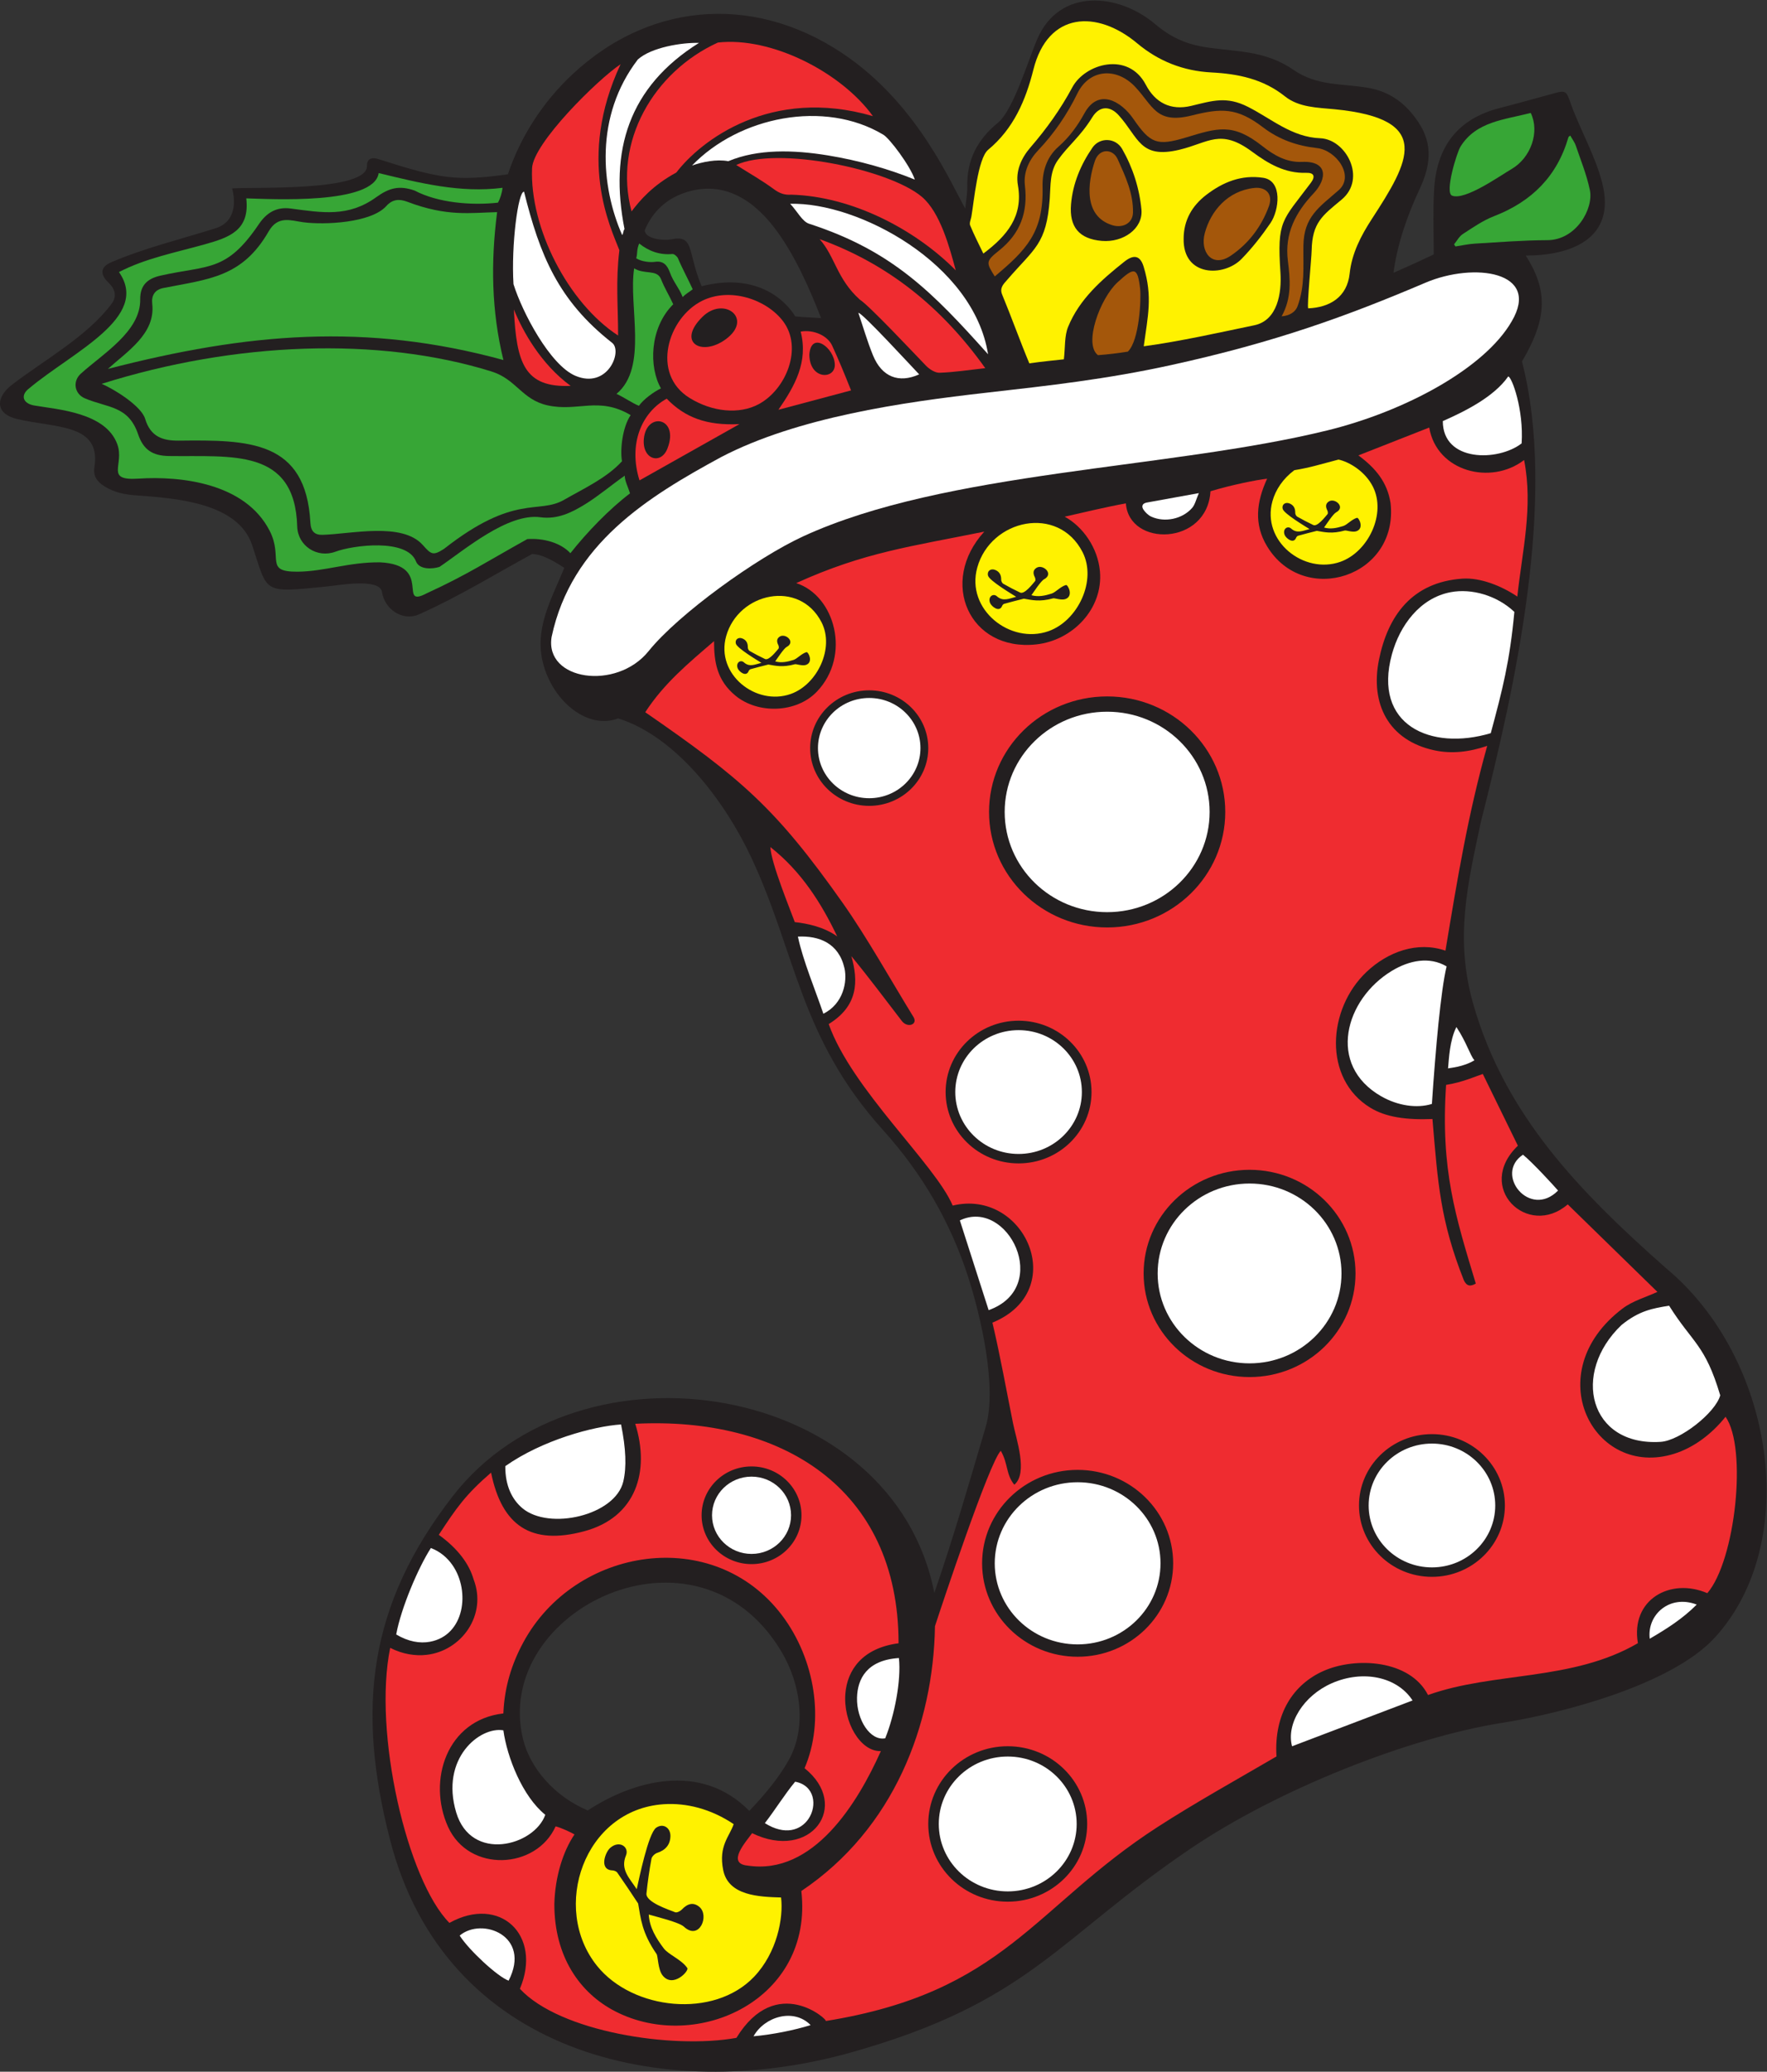 <?xml version="1.0" encoding="UTF-8" standalone="no"?>
<svg
   xmlns:dc="http://purl.org/dc/elements/1.1/"
   xmlns:cc="http://creativecommons.org/ns#"
   xmlns:rdf="http://www.w3.org/1999/02/22-rdf-syntax-ns#"
   xmlns:svg="http://www.w3.org/2000/svg"
   xmlns="http://www.w3.org/2000/svg"
   viewBox="0 0 813.693 953.84"
   height="953.84"
   width="813.693"
   xml:space="preserve"
   id="svg2"
   version="1.1"><rect x="0" y="0" width="813.693" height="953.84" fill="#333333" stroke="none"/><defs
     id="defs6" /><g
     transform="matrix(1.333,0,0,-1.333,0,953.84)"
     id="g10"><g
       transform="scale(0.1)"
       id="g12"><path
         id="path14"
         style="fill:#231f20;fill-opacity:1;fill-rule:evenodd;stroke:none"
         d="m 2588.54,900.762 c -169.61,172.488 -404.65,102.288 -558.18,1.668 -115.93,48.769 -200.25,147.64 -224.11,248.64 -104.52,442.33 600.16,788.12 892.43,301.32 68.35,-113.84 88.94,-264.12 25.98,-376.17 -36.27,-64.52 -85.38,-122.029 -136.12,-175.458 v 0 z m 247.85,5156.188 c -34.09,2.03 -61.77,2.96 -89.23,5.83 -30.74,51.52 -129.82,153.7 -323.26,104.2 -20.62,47.83 -30.81,97.15 -36.83,118.91 -11.7,42.32 -26.3,51.55 -69.73,42.8 -22.98,-4.62 -87.92,0.63 -90.16,31.07 27.37,67.53 77.92,108.6 133.73,128.53 128.52,45.89 232.97,-14.74 311.83,-116.28 69.64,-89.65 123.41,-211.04 163.65,-315.07 v 0.01 z m 391.3,-4403.22 c 65.24,188.44 121.13,382.26 177.5,573.62 40.44,137.38 -17.62,384.03 -60.23,516.46 -61.23,190.32 -159.56,358.97 -293.57,507.53 -289.23,320.62 -300,609.23 -455.75,941.86 -88.6,189.26 -256.77,417.61 -460.28,481.04 -102.39,-38.94 -219.09,53.69 -256.51,180.09 -37.07,125.22 24.45,227.29 70.47,339.92 -25.21,16.1 -71.01,46.68 -111.02,47.82 -129.97,-70.69 -254.87,-147.96 -390.65,-208.36 -56.35,-25.04 -118.73,16.61 -128.08,77.27 -7.54,49.07 -151.52,22.92 -186.41,19.42 -230.097,-23.06 -206.265,-25.29 -262.062,142.23 -49.555,148.83 -269.61,162.22 -401.864,172.06 -36.992,2.75 -73.414,9.28 -107.398,30.53 -27.481,17.19 -40.602,36.11 -35.481,68.26 23.153,149.12 -134.609,133.59 -266.293,164.58 -78.594,18.53 -75.234,75.47 -17.863,119.33 113.051,86.42 259.887,166.94 343.446,279.17 18.593,24.99 12.746,50.25 -10.442,72.4 -30.555,29.2 -29.219,54.62 10.223,71.35 116.461,49.41 235.898,78.13 355.547,115.73 74.043,20.89 73.34,92.78 60.914,138.7 66.398,5.8 467.823,-12.26 465.803,77.8 -0.54,23.96 15.67,31.12 38.97,23.67 211.83,-67.71 268.04,-77.85 447.93,-52.56 44.03,131.62 121.99,250.75 222.4,344.67 280.46,262.35 653.6,275.95 960.62,54.17 238.64,-172.39 348.52,-432.1 396.82,-517.16 2.51,25.07 7.63,50.19 7.07,75.18 -2.03,91.79 34.7,163.02 105.47,220.71 54.07,44.1 104.94,216.83 136.56,289.9 76.6,177.04 279.75,158.6 406.58,51.57 111.1,-93.77 194.07,-77.5 325.55,-99.17 54.37,-8.95 106.48,-27.16 151.96,-58.71 82.64,-57.34 167.31,-46.89 258.62,-62.63 75.04,-12.94 129.3,-52.85 172.71,-117.18 54.1,-80.18 41.36,-155.61 4.29,-234.5 -41.14,-87.63 -77.08,-190.27 -89.21,-287.1 58.8,25.58 117.53,53.18 139,63.44 0,75.7 -3.21,150.7 1.28,225.23 8.73,146.36 80.84,242.88 225.8,280.22 64.37,16.57 128.4,34.49 192.52,52.02 34.9,9.55 39.05,5.35 51.13,-29.4 32.57,-93.7 86.48,-183.9 111.34,-281.88 48.95,-193.06 -109.63,-250.13 -264.17,-250.13 75.6,-119.35 75.99,-215.28 -13.2,-365.77 122.14,-472.05 -22.84,-1120.76 -141.88,-1590.12 -46.66,-218.85 -90.59,-403.1 -26.65,-628.32 109.85,-386.86 371.37,-652.65 665.87,-913.04 375.63,-311.3 469.95,-947.81 168.71,-1276.41 C 5775.23,1337.21 5399.61,1238.15 5188.88,1204.9 4869.2,1154.42 4416.42,976.199 4112.33,770.199 3651.38,457.891 3557.3,240.23 2940.15,66.559 2286.11,-117.469 1537.14,65.422 1347.82,799.531 c -117.61,456.129 -75.3,812.519 216.35,1188.539 442.69,570.42 1521.48,394.03 1663.52,-334.35 v 0.01 0" /><path
         id="path16"
         style="fill:#ef2c30;fill-opacity:1;fill-rule:evenodd;stroke:none"
         d="m 2596.24,2090.6 c 95.28,0 172.51,-75.52 172.51,-168.7 0,-93.16 -77.24,-168.71 -172.51,-168.71 -95.27,0.01 -172.5,75.55 -172.5,168.71 0,93.18 77.23,168.7 172.5,168.7 v 0 z m 885,-966.44 c 151.61,0 274.51,-120.18 274.51,-268.461 0,-148.258 -122.91,-268.437 -274.51,-268.437 -151.6,0 -274.5,120.179 -274.5,268.437 0,148.281 122.9,268.461 274.5,268.461 v 0 z m -478.5,3647.04 c 112.67,0 204.01,-89.32 204.01,-199.5 0,-110.19 -91.34,-199.51 -204.01,-199.51 -112.66,0 -204,89.32 -204,199.51 0,110.18 91.34,199.5 204,199.5 v 0 z m 1314,-1656.08 c 202.14,0 366,-160.26 366,-357.94 0,-197.67 -163.86,-357.92 -366,-357.92 -202.13,0 -366,160.25 -366,357.92 0,197.68 163.87,357.94 366,357.94 v 0 z m 630.01,-912.97 c 139.17,0 252,-110.34 252,-246.45 0,-136.1 -112.83,-246.45 -252,-246.45 -139.18,0 -252.01,110.34 -252.01,246.45 0,136.11 112.83,246.45 252.01,246.45 v 0 z M 3722.74,2078.7 c 182.25,0 330,-144.49 330,-322.73 0,-178.23 -147.75,-322.71 -330,-322.71 -182.25,0 -330,144.48 -330,322.71 0.01,178.25 147.75,322.73 330,322.73 v 0 z m -204,1551.43 c 139.18,0 252,-110.32 252,-246.43 0,-136.1 -112.82,-246.45 -252,-246.45 -139.17,0 -252,110.34 -252,246.45 0,136.12 112.83,246.43 252,246.43 v 0 z m 306.01,1120.06 c 225.33,0 407.99,-178.64 407.99,-399 0,-220.36 -182.66,-399 -407.99,-399 -225.34,0 -408,178.64 -408,399 0,220.36 182.66,399 408,399 v 0 z m -932.54,-829.02 c -45.75,32.9 -102.59,44.66 -146.55,49.54 -12.8,35.91 -82.55,204.69 -84.27,259.1 107.37,-84.41 176.62,-194.95 230.82,-308.64 v 0 z m 2101.24,-49.14 c -96.88,33.36 -198.68,-3.47 -272.6,-73.31 -135.6,-128.13 -150.76,-369.33 13.3,-469.3 53.48,-32.57 123.64,-42.41 214.4,-38.88 18.57,-220.57 26.66,-350.58 108.31,-556.67 9.66,-21.27 23.65,-22.37 41.37,-11.62 -69.62,230.85 -122.12,392.47 -102.62,686.16 57.94,8.97 107.87,31.87 126.86,37.71 37.95,-77.6 79.31,-162.15 121.18,-247.77 -150.05,-144.19 34.26,-321.73 172.25,-202.67 104.56,-102.03 208.97,-203.93 309.73,-302.26 -39.05,-18.08 -85.07,-30.72 -120.4,-57.47 -292.77,-221.86 -99.82,-589.43 178.79,-501.47 65.97,20.82 128.08,66.46 177.04,127.63 75.77,-108.44 34.09,-496.23 -62.96,-609.29 -127.22,54.85 -265.77,-21.61 -239.86,-172.7 -227.43,-132.42 -498.03,-97.76 -725.03,-179.07 -62.35,121.83 -249.25,132.56 -360.86,83.22 -103.32,-45.7 -171.79,-146.81 -162.64,-295.36 C 4278.01,1012.04 4127.01,928 3999.06,845.238 3569.57,567.441 3471.54,274.699 2852.53,175.078 c 10.61,1.762 -170.11,166.883 -308.55,-58.18 -223.07,-39.976 -610.52,21.09 -747.94,169.422 78.11,185.75 -69.39,324.45 -243.49,227.66 -145.44,146.379 -264.69,657.22 -204.6,949.98 42.71,-21.7 85.92,-28.62 125.75,-24.12 120.43,13.65 210.06,137.66 162.26,261.1 -14.87,51.29 -52.1,104.36 -120.13,153.47 61.56,94.11 93.17,139.25 180.62,214.8 37.41,-184.11 138.41,-251.77 321.74,-202.52 179.74,48.29 227.84,207.39 176.29,371.21 499.86,25.47 909.68,-218.3 909.68,-758.1 -125.83,-16.53 -177,-93.33 -183.72,-172.94 -8.34,-98.82 51.81,-201.97 122.61,-199.52 -79.63,-178.051 -232.72,-430.328 -460.84,-395.379 -74.11,7.289 -4.28,83.269 16,111.949 202.83,-98.609 342.47,95.238 181.17,224.38 69.93,162.47 37.46,375.28 -78.18,528.46 -235.93,312.54 -715.23,236.78 -893.83,-94.7 -39.47,-73.24 -64.87,-153.36 -68.45,-244.59 -195.04,-22.07 -263.39,-231.32 -191.31,-391.269 72.31,-160.453 305.38,-147.41 371.79,1.25 20.16,-5.089 53.81,-21.031 65.29,-27.859 -40.22,-59.172 -67.3,-147.32 -69.63,-240.203 -0.35,-181.219 87.59,-308.129 211.2,-371.32 282.5,-144.418 684.77,41.73 641.99,416.05 319.74,214.371 456.16,574.431 461.67,914.761 23.38,71.94 188.04,567.13 227.4,605.7 25.68,-44.45 17.38,-81.36 46.67,-117.16 48.04,39.95 6.6,157.53 -4.25,211.44 -23.25,115.41 -44.35,234.06 -71.34,348.39 269.87,111.03 111.26,464.3 -137.24,404.32 -59.75,142.13 -348.25,401.03 -428.37,626.93 101.84,62.67 102.96,147.71 78.29,234.57 60.49,-73.45 116.47,-148.54 174.42,-223.97 19.6,-25.47 56.32,-12.37 40.14,13.9 -77.26,125.45 -160.18,274.38 -244.04,393.31 -232.49,329.51 -350.97,430.18 -682.52,659.28 64.9,99.82 149.08,169.4 237.67,245.51 -0.07,-71.84 9.98,-135.69 74.11,-188.4 78.03,-64.14 210.12,-60.03 280.83,13.64 120.05,125.1 62.58,332.15 -71.06,375.21 234.6,106.83 398.88,126.84 649.68,177.8 -158.85,-174.01 -51.7,-414.58 179.11,-389.56 126.29,13.43 231.89,123.39 220.4,252.33 -7.26,81.55 -58.76,154.35 -121.75,188.87 63.31,14.25 147.5,34.53 211.39,45.92 10.38,-151.08 280.91,-147.02 292.24,41.86 70.46,21.42 158.96,39.36 195.67,43.41 -37.25,-81.07 -46.03,-157.8 -0.06,-233.61 127.32,-209.95 454.94,-105.82 426.47,149.42 -11.15,71.69 -51.27,120.6 -111.11,164.66 85.69,33.7 164.92,64.85 244.67,96.21 25.96,-152.76 213.43,-200.12 327.75,-112.17 32.2,-162.58 -7.16,-316.7 -23.36,-471.68 -53.56,36.45 -127.9,66.29 -189.86,61.94 -174.92,-12.29 -257.38,-128.94 -288.07,-279.98 -30.95,-152.26 32.88,-278.67 190.85,-312.87 60.47,-13.07 121.1,-5.92 183.07,15.32 -66.33,-236.97 -102.14,-453.41 -144.27,-707.38 v 0 0" /><path
         id="path18"
         style="fill:#ffffff;fill-opacity:1;fill-rule:evenodd;stroke:none"
         d="m 4044.51,5894.37 c 360.9,79 609.86,169.85 879.86,284.76 168.04,71.51 399.97,39.36 297.77,-133.77 -93.43,-161.97 -367.17,-310.12 -636.77,-376.35 -548.34,-134.72 -1318.24,-138.88 -1811.46,-366.29 -159.08,-73.36 -428.97,-266.68 -533.32,-396.14 -110.83,-137.62 -359.78,-101.49 -335.02,49.06 68.32,321.6 332.26,483.81 586.81,621.83 262.98,136.56 623.58,188.68 914.79,221.67 218.01,24.7 415.78,46.73 637.34,95.23 v 0 0" /><path
         id="path20"
         style="fill:#37a636;fill-opacity:1;fill-rule:evenodd;stroke:none"
         d="m 351.273,5829.84 c 459.786,145 956.037,164.21 1346.527,42.71 86.39,-26.88 104.4,-96.94 193.29,-116.89 105.38,-23.63 176.47,31.95 287.58,-33.83 -28.61,-42.04 -37.04,-120.68 -29.89,-159.32 -52.81,-58.16 -133.27,-94.75 -199.97,-133.21 -89.31,-51.49 -169.02,23.3 -414.81,-169.38 -38.49,-24.78 -44.43,-19.27 -73.73,13.47 -71.31,79.66 -246.44,37.73 -345.95,34.92 -27.61,-0.76 -40.43,12.07 -42.07,42.19 -15.43,284.87 -213.328,285.87 -454.574,283.18 -55.215,-0.6 -97.653,13.27 -116.188,75.09 -13.425,44.78 -106.871,102.53 -150.215,121.07 v 0 0" /><path
         id="path22"
         style="fill:#fff200;fill-opacity:1;fill-rule:evenodd;stroke:none"
         d="m 3951.13,5959.51 c 13.78,102.91 31.49,170.91 -0.5,275.46 -11.86,38.76 -34.39,42.32 -66.51,16.8 -78.86,-62.66 -155.08,-129.29 -194.21,-224.97 -13.13,-32.08 -9.82,-70.89 -14.69,-112.25 -13.68,-1.67 -80.45,-7.98 -119.34,-14.05 -30.21,72.04 -63.95,165.57 -93.92,237.68 -9.76,23.5 5.24,36.65 17.34,50.72 94.06,109.48 135.75,121.74 147.14,280.29 3.3,45.96 -0.52,93.3 28.35,133.77 37.35,52.44 76.33,79.38 118.91,148.07 23.9,38.54 60.09,40.61 90.92,6.42 69.54,-77.15 72.56,-151.93 210.11,-118.97 100.93,24.2 141.09,74.43 250.64,-6.8 56.06,-41.57 113.78,-75.35 187.24,-73.06 27.22,0.85 32.16,-12.67 15.47,-34.93 -99.53,-132.67 -116.75,-128.34 -104.73,-310.01 4.57,-69.1 -9.37,-164.76 -90.34,-181.58 -125.28,-26.01 -255.35,-55.41 -381.88,-72.59 v 0 z m 137.83,371.84 c -2.65,-132.05 139.07,-133.13 200.51,-69.7 36.69,37.87 69.76,79.99 99.52,123.57 30.06,44.01 42.54,146.08 -25.2,156.28 -75.18,11.32 -139.05,-14.93 -196.45,-58.87 -48.92,-37.44 -78.23,-87.42 -78.38,-151.29 v 0.01 z m -145.67,99.24 c -7.05,74.81 -29.63,145.34 -66.58,210.22 -22.69,39.85 -77.79,41.29 -102.8,4.83 -40.33,-58.79 -67.77,-123.54 -73.93,-195.16 -6.78,-78.68 28.07,-120.26 106.19,-126.93 73.72,-6.29 142.29,41.85 137.12,107.04 v 0 0" /><path
         id="path24"
         style="fill:#fff200;fill-opacity:1;fill-rule:evenodd;stroke:none"
         d="m 3396.98,6279.78 c -15.84,33.22 -32.16,64.72 -45.58,97.42 -3.34,8.15 2.54,20.12 4.3,30.32 8.85,51 22.28,201.17 57.89,230.69 87.59,72.61 129.6,170.39 156.41,277.21 50.32,200.56 220.05,206.56 358.62,90.47 73.6,-61.63 158.93,-95.46 256.52,-100.52 91.05,-4.71 178.2,-22.21 253.62,-82.47 48.21,-38.51 111.79,-38.86 171.46,-44.64 344.01,-33.27 257.56,-181.11 128.98,-378.85 -37.87,-58.25 -69.29,-118.93 -76.74,-188.68 -8.62,-80.77 -67.98,-117.01 -143.21,-120.17 -4.73,9.46 11.36,172.34 11.92,200.03 2,96.26 37.26,120.43 103.36,175.38 87.8,73.04 15.73,208.77 -73.96,212.14 -97.72,3.66 -168.42,67.42 -249.31,108.38 -74.52,37.74 -122.54,21.05 -196.16,3.42 -71.6,-17.13 -124.44,11.28 -156.88,73.07 -61,116.25 -210.05,72.68 -253.88,-9.05 -40.5,-75.53 -89.17,-143.29 -144.73,-207.61 -31.78,-36.79 -51.81,-81.57 -43.15,-130.95 18.61,-106.26 -37.1,-173.89 -119.48,-235.59 v 0 0" /><path
         id="path26"
         style="fill:#fff200;fill-opacity:1;fill-rule:evenodd;stroke:none"
         d="m 2062.42,365.691 c -160.56,199.887 -44.77,539.789 230.19,558.2 78.64,5.257 163.61,-16.11 241.93,-68.762 -14.15,-42.609 -52.84,-74.43 -36.32,-158.18 17.71,-89.699 124.95,-92.91 200.07,-95.187 8.61,-71.024 -13.99,-190.352 -92.96,-273.512 -138.78,-146.121 -419.62,-116.02 -542.91,37.441 v 0 z m 137.24,264.77 c -25.97,39.16 -57.25,68.098 -37.24,116.418 12.01,29.039 -22.21,54.012 -54.23,26.41 -17.65,-15.211 -39.65,-76.09 7.49,-77.98 5.8,-0.207 13.68,-3.219 16.77,-7.629 24.62,-35.18 48.45,-70.91 72.06,-106.762 8.99,-51.207 12.5,-100.539 63.67,-174.469 5.16,-7.461 4.36,-53.187 20.91,-74 35.58,-44.789 92.12,15.66 85.27,25.641 -20.21,29.601 -64.84,45.961 -81.4,67.93 -26.29,34.929 -49.34,72.179 -51.8,116.89 24.87,-7.359 104.61,-26.41 121.49,-42.012 53.66,-49.628 89.31,39.012 52.97,68.723 -19.77,16.141 -39.81,12.18 -60.43,-9.699 -5.28,-5.594 -17.16,-11.41 -22.8,-9.152 -22.57,9.089 -102.31,34.902 -99.15,64.992 4.21,40.078 9.86,80.078 17.25,119.679 1.48,7.938 11.53,17.731 19.67,20.34 28.94,9.328 45.45,28.5 45.81,58.207 0.36,29.09 -25.39,45.403 -49.23,28.703 -27.32,-19.16 -59.73,-179.781 -67.08,-212.23 v 0 0" /><path
         id="path28"
         style="fill:#37a636;fill-opacity:1;fill-rule:evenodd;stroke:none"
         d="m 2208.03,6314.61 c 33.61,-26.88 71.34,-40.32 114.94,-36.35 6.12,0.55 16.51,-8.41 19.31,-15.27 12.33,-30.15 37.46,-76.9 50.72,-106.61 -12.5,-10 -23.96,-15.47 -34.56,-26.92 -13.4,33.48 -31.99,51.36 -44.19,84.93 -9.24,25.42 -22.59,41.31 -52.68,36.68 -12.98,-1.99 -44.82,-0.11 -63.81,12.5 5.22,16 0.62,27.32 10.27,51.04 v 0 z M 1970.47,5244.82 c -32.88,35.57 -91.6,52.69 -148.86,48.79 -134.8,-74.86 -208.87,-123.76 -345.82,-186.42 -105.85,-56.36 22.67,97.19 -162.66,106.11 -108.32,1.2 -191.94,-31.8 -285.91,-32.3 -114.947,-0.57 -47.923,47.72 -95.49,140.91 -84.753,166.05 -308.363,190.03 -453.464,180.5 -117.899,-7.73 -47.336,47.57 -72.969,118.52 -39.848,110.31 -206.746,120.21 -287.02,134.1 -39.468,6.8 -49.363,35.82 -16.406,60.13 149.145,124.77 418.367,244.73 309.113,400.72 90.84,47.28 195.536,67.46 296.496,95.78 85.61,24 155.942,48.63 143.305,158.79 82.422,-2.22 441.385,-23.2 457.385,87.33 141.88,-34.33 281.43,-69.63 427.84,-50.89 -1.72,-17.01 -8.13,-37.72 -15.84,-51.27 -92,-10.28 -207.76,-0.49 -287.62,41.7 -53.09,18.67 -88.06,9.45 -132.88,-22.89 -96.89,-69.89 -186.67,-53.38 -295.56,-39.05 -48.766,6.44 -83.024,-14.33 -109.676,-53.78 -112.887,-167.12 -174.067,-140.68 -340.098,-178.04 -46.68,-10.52 -70.566,-34.81 -69.977,-82.24 1.407,-110.59 -127.996,-186.52 -205.414,-256.63 -28.75,-26.04 -21.906,-69.51 14.039,-84.83 78.926,-33.68 150.375,-24.6 184.164,-124.32 18.024,-53.15 49.598,-74.22 106.375,-75.05 216.2,-3.18 435.237,28.99 443.227,-243.36 1.96,-67.05 68.71,-110.58 132.16,-87.05 60.63,22.49 246.71,46.69 278.15,-33.47 11.48,-29.26 56.82,-26.98 81.38,-18.93 84.02,56.7 234.97,186.64 348.38,171.32 59.38,-8.03 108.2,16.34 155.06,45.23 45.52,28.07 91.15,66.8 136.29,98.35 0.37,-18.48 11.29,-38.44 18.31,-61.06 -70.97,-53.73 -148.56,-133.95 -206.01,-206.7 v 0 0" /><path
         id="path30"
         style="fill:#a4570b;fill-opacity:1;fill-rule:evenodd;stroke:none"
         d="m 3436.55,6200.89 c -30.01,47.33 -31.96,52.22 14.64,89.28 73.94,58.78 100.23,132.94 89.42,224.92 -5.5,46.71 14.72,88.58 45.78,121.32 55.7,58.73 100.03,123.95 135.55,196.54 41.49,84.77 135.04,90.87 198.97,23.33 62.48,-65.94 72.35,-130.42 195.83,-99.58 102.68,25.66 156.27,27.87 246.46,-40.89 56.02,-42.71 117.85,-63.93 186.37,-71.66 67.22,-7.57 130.87,-96.43 74.94,-145.48 -66.79,-58.6 -120.55,-91.08 -121.8,-191.98 -0.93,-73.81 5.77,-137.65 -20.14,-208.63 -7.26,-19.85 -27.39,-33.12 -55.16,-35.03 35.75,63.76 29.55,128.42 21.57,192.42 -11.69,93.75 27.06,166.66 88.59,231.97 48.26,51.18 49.71,112.97 -39.71,108.99 -53.98,-2.38 -97.62,23.5 -136.94,54.54 -102.72,81.11 -154.25,62.81 -264.88,29.47 -99.1,-29.81 -122.33,-20.42 -180.98,64.85 -42.17,61.3 -120.68,106.59 -168.63,19.33 -23.84,-43.35 -52.02,-82.33 -89.85,-115.6 -40.46,-35.57 -56.29,-85.07 -55,-138.34 3.85,-157.44 -55.84,-218.03 -165.03,-309.77 v 0 0" /><path
         id="path32"
         style="fill:#ef2c30;fill-opacity:1;fill-rule:evenodd;stroke:none"
         d="m 2620.7,5759.42 c -66.96,-35.78 -159.4,-27.17 -238.34,21.54 -134.79,83.19 -75.19,277.09 43.25,335.69 96.36,47.69 222.49,5 279.6,-70.67 69.36,-91.89 10.43,-235.84 -84.51,-286.56 v 0 z m -113.86,224.15 c 97.46,71.24 -5.84,150.95 -80.17,77.66 -89.94,-88.68 -2.91,-138.37 80.16,-77.67 l 0.01,0.01 v 0" /><path
         id="path34"
         style="fill:#ffffff;fill-opacity:1;fill-rule:evenodd;stroke:none"
         d="m 2414.64,7007.39 c -242.71,-151.52 -310.65,-372.86 -257.07,-643.76 -3.83,0.05 -4.66,-19.4 -8.48,-19.36 -72.98,166.09 -95.65,410.12 54.4,605.94 46.3,41.78 151.85,58.86 211.14,57.18 h 0.01 z m 745.7,-472.14 c -88.4,36.13 -192.61,65.96 -299.95,83.51 -119.48,19.54 -242.51,22.79 -344.46,-19.92 -41.35,7.55 -89.16,-2.48 -125.25,-14.9 162.58,168.76 457,228.78 661.11,106.2 21.4,-12.82 92.09,-106.19 108.55,-154.89 v 0 z m -430.59,-83.58 c 234.08,6.44 633.92,-205.88 683.55,-519.66 -190.4,212.71 -330.4,357.69 -618.29,450.8 -23.54,7.62 -40.96,43.3 -65.26,68.86 v 0 z m 445.57,-589.15 c -70.39,-31.75 -128.91,-8.96 -159.45,65.59 -19.58,47.84 -33.9,97.83 -50.58,146.85 11.1,3.07 187.95,-189.47 210.02,-212.44 h 0.01 z m -1364.93,630.87 c 54.38,-218.36 117.43,-375.46 304.28,-521.92 37,-28.91 -15.5,-161.04 -127.02,-113.82 -87.37,36.98 -183.38,218.99 -213.75,316.48 -8.3,134.07 15.95,321.48 36.49,319.26 v 0 0" /><path
         id="path36"
         style="fill:#ef2c30;fill-opacity:1;fill-rule:evenodd;stroke:none"
         d="m 2543.32,6585.79 c 140.13,65.39 527.71,-13.97 641.25,-109.95 63.78,-53.89 96.08,-175.96 117.14,-253.99 -139.34,140.7 -357.11,255.47 -568.21,261.33 -23.61,-1.75 -40.89,4.84 -60.26,19.12 -39.99,29.52 -83.57,54.16 -129.92,83.49 v 0 z m 472.22,168.66 c -353.04,102.65 -594.48,-84.22 -679.15,-194.79 -82.27,-44.55 -125.97,-96.48 -154.7,-134.26 -64.26,240.42 76.72,482.35 298.35,583.27 184.71,20.89 426.31,-102.91 535.49,-254.22 h 0.01 z m -1044.1,-931.71 c -159.71,-6.7 -187.22,78.45 -196.25,263.98 30.21,-74.32 93.14,-188.72 196.25,-263.98 v 0 z m 168.25,468.65 c -13.12,-107.61 -4.38,-191.55 -4.38,-294.76 -173.37,113.05 -305.4,371.86 -297.29,577.71 3.36,86.37 225.98,306.07 305.91,359.49 -152.74,-326.9 -34.13,-564.47 -4.24,-642.45 v 0.01 z m 1264,-407.45 c -58.75,-6.41 -108.25,-14.22 -157.95,-15.84 -15.6,-0.51 -35.14,12.29 -47.08,24.62 -39.95,41.28 -196.95,208.7 -228.16,227.76 -80.13,72.15 -85.29,148.63 -139.19,209.17 236.33,-85.52 422.09,-234.93 572.38,-445.71 v 0 0" /><path
         id="path38"
         style="fill:#37a636;fill-opacity:1;fill-rule:evenodd;stroke:none"
         d="m 5424.5,6687.43 c 6.74,-12.04 15.06,-22.76 19.18,-34.91 17.3,-50.9 37.85,-101.28 48.64,-153.62 13.29,-64.4 -47.43,-172.52 -146.77,-172.83 -83.54,-0.27 -167.05,-7.03 -250.51,-11.96 -22.47,-1.32 -44.72,-6.41 -67.07,-9.78 -1.61,2.43 -3.21,4.85 -4.83,7.28 9.94,12.06 17.7,27.47 30.19,35.56 34.75,22.48 69.51,46.9 107.71,61.65 130.13,50.27 218.25,137.86 257.23,272.95 0.4,1.41 2.48,2.34 6.23,5.65 v 0.01 0" /><path
         id="path40"
         style="fill:#37a636;fill-opacity:1;fill-rule:evenodd;stroke:none"
         d="m 5288.02,6765.52 c 31.8,-65.45 0.67,-154.69 -65.89,-193.57 -41.04,-23.96 -161.59,-109.9 -206.06,-92.06 -25.62,10.31 16.19,148.36 29.65,169.86 54.18,86.49 151.37,92.14 242.3,115.77 v 0 0" /><path
         id="path42"
         style="fill:#37a636;fill-opacity:1;fill-rule:evenodd;stroke:none"
         d="m 1717.32,6422.9 c -22,-172.08 -19.98,-340 21.75,-510.83 -475.11,129.92 -885.492,93.4 -1366.359,-30.71 67.07,60.7 164.824,121.7 153.223,224.5 -3.356,29.74 9.117,49.13 38.558,54.94 156.196,30.92 272.192,36.41 363.696,195.69 31.957,55.65 76.502,37.35 118.782,31.57 72.61,-9.93 234.93,-2.73 287.47,55.78 21.19,23.61 44.46,25.52 72.64,14.84 138.27,-52.6 219.82,-37.75 310.23,-35.78 h 0.01 z m 565.98,-608.7 c -24.24,-11.75 -60.28,-37.65 -76.16,-60.26 -23.16,9.24 -51.32,29.44 -77.38,41.18 109.98,91.59 40.87,302.41 60.97,433.65 16.44,-10.53 36.09,-11.84 52.25,-13.75 18.04,-2.14 32.13,-5.04 40.14,-22.38 11.48,-30.33 29.23,-58.26 42.62,-87.98 -82.27,-81.94 -84.38,-217.17 -42.45,-290.46 h 0.01 v 0" /><path
         id="path44"
         style="fill:#a4570b;fill-opacity:1;fill-rule:evenodd;stroke:none"
         d="m 3938.76,6157.34 c 3.79,-33.41 -2.54,-178.22 -42.65,-216.33 -34.21,-5.33 -68.64,-9.69 -103.15,-12.1 -50.49,38.38 7.3,196.05 67.64,251.56 57.89,53.27 69.4,54.07 78.16,-23.13 v 0 0" /><path
         id="path46"
         style="fill:#ef2c30;fill-opacity:1;fill-rule:evenodd;stroke:none"
         d="m 2554.55,5690.74 c -114.3,-64.33 -228.63,-128.69 -345.32,-194.37 -39.53,125.88 7.63,235.04 93.98,282.2 63.23,-65.3 138.14,-93.42 251.33,-87.83 h 0.01 z m -248.86,-84.41 c 42,107.29 -71.94,128.99 -81.4,34.16 -7.13,-71.53 58.65,-92.23 81.4,-34.16 v 0 0" /><path
         id="path48"
         style="fill:#ef2c30;fill-opacity:1;fill-rule:evenodd;stroke:none"
         d="m 2765.96,6010.24 c 45.21,8.06 93.88,-14.56 109.09,-49.1 23.59,-51.11 43.95,-101.11 64.97,-154 -86.79,-23.12 -168.9,-45.01 -250.99,-66.88 56.74,82.36 103.63,164.87 76.93,269.98 v 0 z m 30.02,-79.66 c 0.65,-86.86 89.03,-86.44 87.97,-34.61 -1.17,58.95 -82.51,118.27 -87.97,34.61 v 0 0" /><path
         id="path50"
         style="fill:#ffffff;fill-opacity:1;fill-rule:evenodd;stroke:none"
         d="m 3105.34,1428.81 c 8.39,-78.42 -15.55,-198.83 -47.28,-277.23 -51.37,-9.95 -99.32,63.95 -97.42,140.45 1.61,64.08 33.39,129.69 144.7,136.78 v 0 z m -509.1,626.57 c 75.39,0 136.5,-59.74 136.5,-133.48 0,-73.73 -61.11,-133.49 -136.5,-133.49 -75.39,0 -136.5,59.76 -136.5,133.49 0,73.74 61.11,133.48 136.5,133.48 v 0 z m -791.53,-109.09 c -35.35,29.72 -59.57,76.91 -59.11,145.33 127.81,90.06 304.42,137.69 399.88,143.97 16.95,-83.84 19.39,-147.43 7.73,-197.05 -27.65,-117.63 -256.35,-169.69 -348.5,-92.26 v 0.01 z m -436,-436.06 c 16.7,91.57 76.7,231.86 119.77,298.52 31.93,-11.85 57.05,-33.46 75.15,-59.76 61.61,-89.57 41.36,-241.88 -78.37,-263.97 -34.62,-6.39 -74.8,0.3 -116.55,25.21 v 0 z m 207.23,-614.64 c -55.74,186.71 81.77,297.51 162.99,283.49 12.71,-92.59 65.87,-228.162 144.78,-291.682 -38.09,-107.437 -255.88,-165.507 -307.77,8.192 v 0 z m 12.02,-425.43 c 76.63,64.969 248.94,-0.308 169.1,-155.691 -37.22,13.172 -136.28,104.371 -169.1,155.691 v 0 z M 2800.33,160.961 c -56.12,-17.371 -130,-32.59 -197.17,-38.563 37.69,67.762 138.58,98.633 197.17,38.563 v 0 z m 680.91,927.669 c 131.54,0 238.17,-104.271 238.17,-232.931 0,-128.64 -106.63,-232.918 -238.17,-232.918 -131.54,0.008 -238.17,104.278 -238.17,232.918 0,128.66 106.63,232.921 238.17,232.921 v 0.01 z m 241.5,947.36 c 158.14,0 286.33,-125.36 286.33,-280.02 0,-154.64 -128.19,-280.01 -286.33,-280.01 -158.13,0.01 -286.32,125.37 -286.32,280.01 0,154.67 128.19,280.02 286.32,280.02 v 0 z m 1157.08,-753.7 c -140,-53.21 -278.27,-105.78 -416.34,-158.26 -20.71,77.85 39.48,174.71 136.93,217.56 108,47.52 225.96,22.74 279.41,-59.3 v 0 z m 819.31,213.17 c -10.12,82.45 68.27,154 162.33,117.98 -49.01,-49.13 -102.91,-83.33 -162.33,-117.98 v 0 z m -97.56,1083.58 c 61.43,49.88 107.81,57.47 164.44,66.74 81.38,-129.7 124.2,-133.31 176.64,-309.71 -17.28,-61.22 -139.36,-156.28 -205.58,-160.54 -247.32,-15.88 -309.63,237.83 -135.5,403.51 v 0 z m -654.82,-409.51 c 120.75,0 218.64,-95.74 218.64,-213.83 0,-118.09 -97.89,-213.82 -218.64,-213.82 -120.76,0 -218.65,95.72 -218.65,213.82 0,118.09 97.89,213.83 218.65,213.83 v 0 z m -630.01,898.22 c 175.39,0 317.57,-139.05 317.57,-310.57 0,-171.51 -142.18,-310.56 -317.57,-310.56 -175.38,0 -317.56,139.05 -317.56,310.56 0,171.53 142.18,310.57 317.56,310.57 v 0 z m -901.38,-437.37 c -33.71,105.16 -66,205.75 -99.44,309.97 165.39,79.47 319.86,-231.12 99.44,-309.97 v 0 z m 103.38,967.14 c 120.76,0 218.65,-95.73 218.65,-213.82 0,-118.09 -97.89,-213.83 -218.65,-213.83 -120.75,0.01 -218.65,95.73 -218.65,213.83 0,118.1 97.9,213.82 218.65,213.82 v 0 z m 1483.67,-132.19 c 3.01,32.21 5.34,96.89 28.87,142.93 35.5,-53.75 46.76,-96.83 62.23,-114.89 -39.73,-23.71 -83.95,-25.85 -91.1,-28.04 v 0 z m 380.01,-421.86 c -97.48,-98.89 -222.21,56.53 -121.23,123.88 32.9,-26.52 106.79,-107.08 121.23,-123.89 v 0.01 z m -385.08,774.27 c -20.04,-83.59 -38,-284.68 -50.73,-475.08 -51.67,-16.17 -118.03,-6.26 -174.85,26.22 -189.21,108.17 -125.21,335.67 36.55,433.49 59.51,35.99 129.48,50.57 189.03,15.37 v 0 z m -188.92,1077.65 c 27.19,99.64 96.62,194.73 203.1,214.84 72.32,13.64 159.79,-11.17 219.94,-68.08 -15.86,-171.36 -40.93,-268.21 -81.52,-418.95 -208.29,-62.01 -408.03,28.48 -341.52,272.19 v 0 z m 448.15,728.76 c -81.36,-63.15 -272.48,-64.9 -272.23,77 76.76,33.84 176.4,83.37 225.96,154.23 12.55,-1.84 53.92,-114.42 46.27,-231.24 v 0.01 z M 4141.51,5452.37 c -9.65,-22.01 -13.08,-39.57 -23.27,-51.22 -33.67,-38.49 -94.39,-51.04 -140.63,-30.25 -10.58,4.77 -20.37,14.21 -27.08,23.89 -8.03,11.59 -4.73,22.16 11.29,25.05 56.55,10.22 113.1,20.47 179.69,32.53 v 0 z m -316.76,-754.99 c 195.5,0 353.99,-154.99 353.99,-346.19 0,-191.19 -158.49,-346.19 -353.99,-346.19 -195.52,0 -354.01,155 -354.01,346.19 0,191.2 158.49,346.19 354.01,346.19 v 0 z m -822.01,47.41 c 97.76,0 177.01,-77.49 177.01,-173.09 0,-95.61 -79.25,-173.1 -177.01,-173.1 -97.75,0 -177,77.49 -177,173.1 0,95.6 79.25,173.09 177,173.09 v 0 z M 2844.38,3654.17 c -26.46,78.54 -71.07,185.11 -87.94,266.43 72.33,3.62 141.17,-22.22 160.81,-109.09 10.48,-46.36 -3.77,-123.03 -72.87,-157.34 v 0 z M 2642.23,858.512 c 35.25,45.519 68.73,99.867 104.71,143.158 68.09,-12.619 76.99,-83.471 45.56,-129.061 -26.03,-37.757 -79.68,-58.218 -150.27,-14.097 v 0 0" /><path
         id="path52"
         style="fill:#a4570b;fill-opacity:1;fill-rule:evenodd;stroke:none"
         d="m 4162.06,6350.53 c 20.53,76.37 79.14,145.83 170.46,155.88 41.02,4.54 66.02,-21.88 51.05,-63.03 -25.42,-69.88 -69.46,-128.66 -131.82,-171 -64.65,-43.88 -107.06,13.58 -89.69,78.14 v 0.01 0" /><path
         id="path54"
         style="fill:#a4570b;fill-opacity:1;fill-rule:evenodd;stroke:none"
         d="m 3782.41,6599.74 c 14.81,44.15 61.99,43.38 78.79,5.88 26.24,-58.52 54.15,-117.6 52.79,-184.08 -0.78,-37.92 -36.23,-54.6 -71.34,-43.81 -98.86,30.38 -86.47,143.52 -60.24,222.01 v 0 0" /><path
         id="path56"
         style="fill:#fff200;fill-opacity:1;fill-rule:evenodd;stroke:none"
         d="m 4630.3,5215.06 c -125.93,-44.39 -272.97,71.18 -234.56,209.46 11,39.55 36.16,77.61 75.56,107.01 58.25,9.79 83.04,18.62 152.76,36.73 36.38,-8.02 91.12,-39.73 118.34,-92.89 47.85,-93.42 -15.41,-226.22 -112.1,-260.31 v 0 z m -106.4,113.14 c -23.72,-6 -43.35,-16.38 -63.65,1.8 -12.19,10.91 -30.37,-1.6 -22.33,-22.09 4.42,-11.3 30.54,-32.62 39.6,-9.78 1.11,2.8 3.95,6.16 6.66,6.92 21.53,6.02 43.19,11.57 64.89,16.98 26.72,-4.43 51.56,-11.21 96.72,1.17 4.55,1.25 26.89,-7.04 39.97,-2.5 28.15,9.75 8.21,47.97 2.12,46.33 -18.03,-4.83 -33.78,-23.94 -47.43,-28.27 -21.71,-6.9 -43.99,-11.79 -66.38,-5.28 7.91,10.94 31.04,46.84 41.62,52.44 33.65,17.81 -3.77,50.62 -24.63,37.89 -11.34,-6.92 -12.86,-17.46 -5.67,-31.36 1.85,-3.57 2.65,-10.4 0.57,-12.79 -8.36,-9.52 -34.82,-44.24 -49.06,-37.5 -18.96,8.99 -37.63,18.66 -55.83,29.14 -3.64,2.09 -6.71,8.72 -6.59,13.17 0.42,15.83 -6.16,27.25 -20.7,32.56 -14.23,5.2 -26.69,-4.64 -22.6,-19.24 4.7,-16.72 78.03,-60.38 92.72,-69.59 v 0 0" /><path
         id="path58"
         style="fill:#fff200;fill-opacity:1;fill-rule:evenodd;stroke:none"
         d="m 3622.15,4975.54 c -132.14,-46.58 -286.4,74.67 -246.11,219.76 46.46,167.18 279.5,217.77 363.73,53.35 50.2,-98.01 -16.18,-237.35 -117.62,-273.11 v 0 z m -111.64,118.7 c -24.9,-6.29 -45.49,-17.18 -66.78,1.88 -12.78,11.45 -31.86,-1.67 -23.43,-23.17 4.64,-11.86 32.04,-34.22 41.55,-10.26 1.18,2.94 4.15,6.47 6.98,7.26 22.6,6.32 45.33,12.14 68.08,17.82 28.04,-4.64 54.1,-11.77 101.48,1.23 4.78,1.31 28.21,-7.39 41.94,-2.63 29.53,10.24 8.62,50.33 2.23,48.61 -18.92,-5.06 -35.44,-25.11 -49.77,-29.67 -22.77,-7.23 -46.15,-12.35 -69.65,-5.53 8.32,11.49 32.57,49.14 43.68,55.02 35.29,18.68 -3.96,53.11 -25.84,39.76 -11.91,-7.27 -13.5,-18.32 -5.95,-32.91 1.93,-3.74 2.77,-10.91 0.59,-13.41 -8.77,-9.99 -36.53,-46.43 -51.47,-39.35 -19.89,9.43 -39.49,19.58 -58.57,30.56 -3.82,2.21 -7.05,9.16 -6.93,13.83 0.44,16.61 -6.46,28.59 -21.71,34.16 -14.93,5.45 -28,-4.87 -23.71,-20.18 4.93,-17.56 81.87,-63.35 97.27,-73.02 h 0.01 v 0" /><path
         id="path60"
         style="fill:#fff200;fill-opacity:1;fill-rule:evenodd;stroke:none"
         d="m 2731.5,4758.59 c -119.77,-42.22 -259.6,67.69 -223.07,199.2 42.11,151.54 253.34,197.4 329.69,48.36 45.5,-88.84 -14.66,-215.14 -106.62,-247.56 v 0 z m -101.19,107.6 c -22.58,-5.71 -41.23,-15.58 -60.53,1.71 -11.59,10.38 -28.88,-1.52 -21.24,-21.01 4.21,-10.75 29.04,-31.02 37.67,-9.3 1.06,2.67 3.75,5.86 6.32,6.58 20.48,5.72 41.09,11.01 61.72,16.15 25.41,-4.21 49.03,-10.67 91.98,1.11 4.34,1.19 25.57,-6.69 38.02,-2.38 26.77,9.29 7.81,45.62 2,44.07 -17.14,-4.59 -32.11,-22.77 -45.1,-26.89 -20.63,-6.56 -41.83,-11.21 -63.13,-5.02 7.53,10.41 29.52,44.54 39.58,49.88 32,16.92 -3.58,48.13 -23.41,36.03 -10.8,-6.59 -12.23,-16.61 -5.4,-29.83 1.76,-3.39 2.52,-9.89 0.54,-12.16 -7.95,-9.05 -33.11,-42.08 -46.65,-35.67 -18.04,8.55 -35.8,17.75 -53.1,27.71 -3.46,2 -6.39,8.3 -6.27,12.53 0.4,15.06 -5.86,25.92 -19.68,30.97 -13.53,4.94 -25.39,-4.41 -21.5,-18.3 4.48,-15.91 74.21,-57.42 88.17,-66.18 h 0.01 v 0" /></g></g></svg>